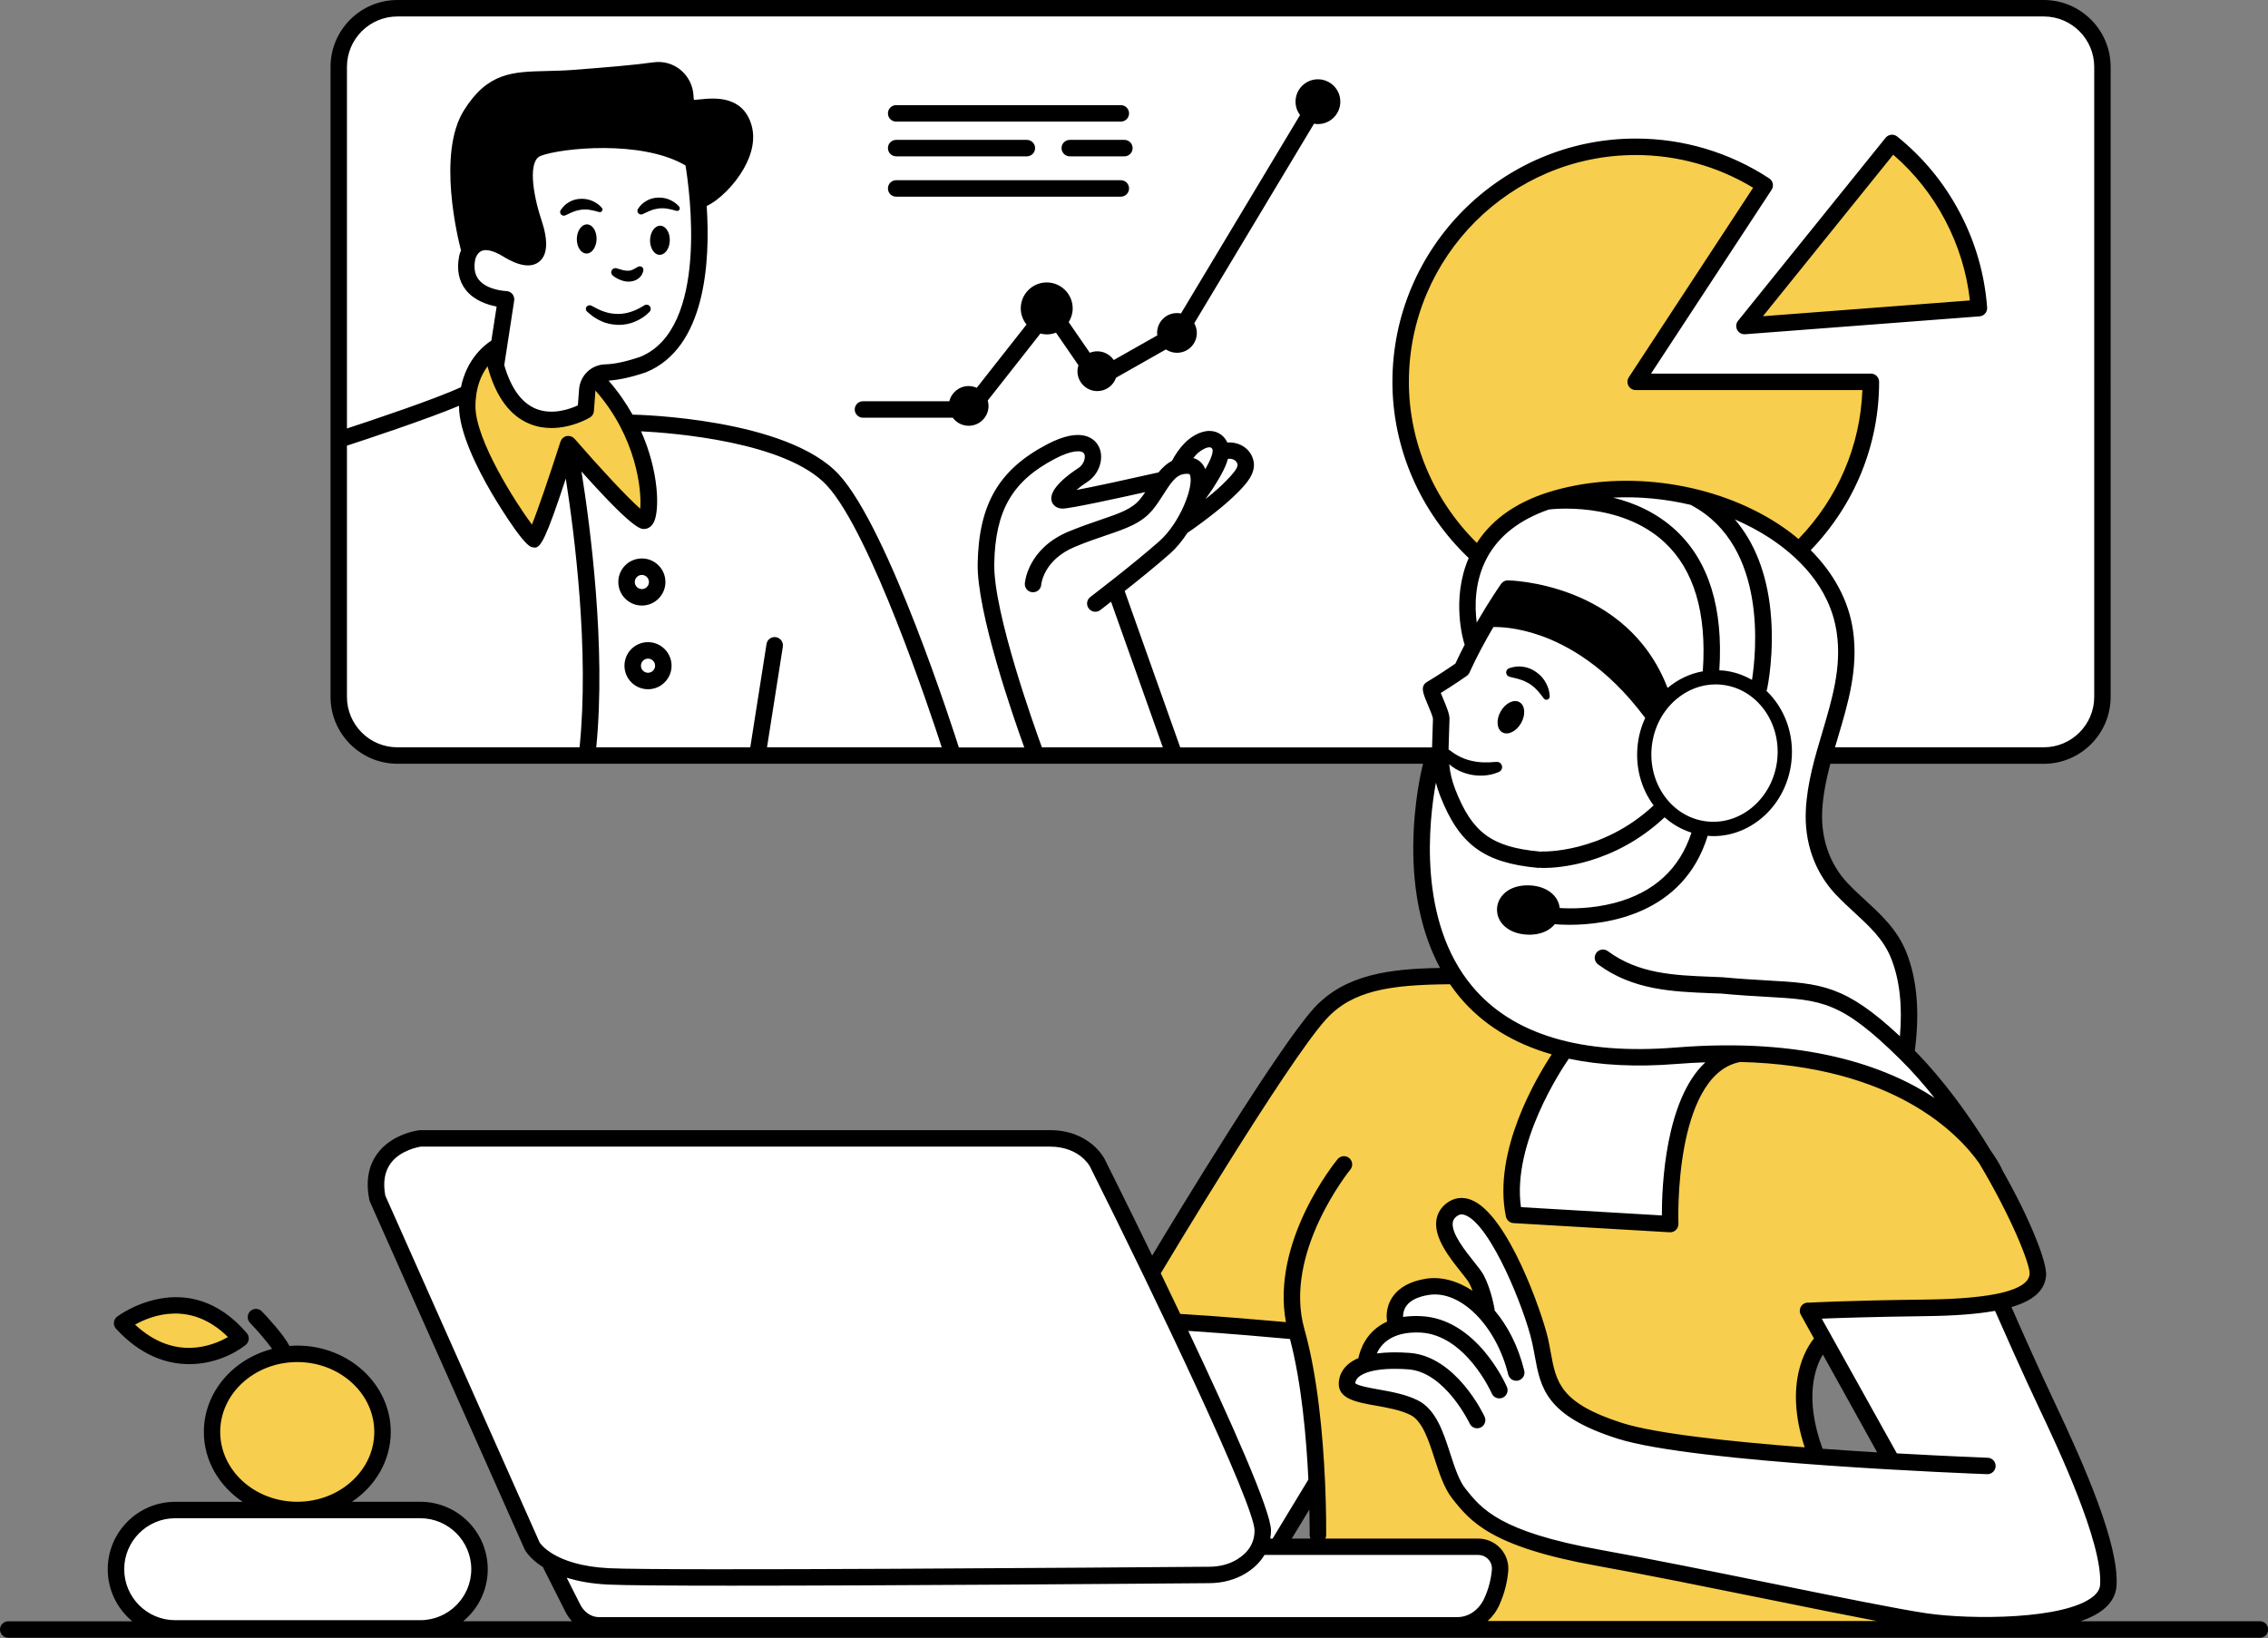 <?xml version="1.0" encoding="UTF-8"?><svg xmlns="http://www.w3.org/2000/svg" xmlns:xlink="http://www.w3.org/1999/xlink" height="298.5" preserveAspectRatio="xMidYMid meet" version="1.0" viewBox="0.0 0.0 413.2 298.5" width="413.2" zoomAndPan="magnify"><rect x="0.0" y="0.0" width="413.2" height="298.5" fill="#808080" stroke="none"/><g clip-rule="evenodd" fill-rule="evenodd"><g id="change1_1"><path d="M61.71,126.99V12.19c0-5.91,4.79-10.69,10.69-10.69h299.94 c5.91,0,10.69,4.79,10.69,10.69v114.8c0,5.91-4.79,10.69-10.69,10.69h-39.78h-7.72c-0.05,2.35-0.46,4.27-0.83,5.02 c-1.3,2.6-5.58,9.49-13.77,8.56s-10.6-11.72-10.23-13.21c0,0-0.01-0.13-0.01-0.37h-38.13H72.41 C66.5,137.69,61.71,132.9,61.71,126.99z M78.13,275.53H31.1c-5.46,0-9.89,4.43-9.89,9.89v0.36c0,5.46,4.43,9.89,9.89,9.89h47.03 c5.46,0,9.89-4.43,9.89-9.89v-0.36C88.02,279.96,83.6,275.53,78.13,275.53z M269.13,281.69c-5.2-1.04-35.35,0.34-39.44,0.54 c0.79-1.77,0.77-4.31-0.56-8.16c-3.35-9.67-26.28-61.58-30.05-63.67c-3.77-2.09-6.84-2.93-12.56-3.07 c-5.72-0.14-109.21-0.6-109.21-0.6s-14.51,1.86-5.21,19.72c9.3,17.86,21.58,53.95,25.67,56.56c4.09,2.6,2.98,2.98,18.6,3.72 s100.09,1.49,105.67,0c2.51-0.67,4.87-1.35,6.4-2.77c-1.11,1.62-3.77,3.78-10.12,3.61c-10.05-0.28-101.02,1.12-108.28,0 s-8.93-2.23-8.93-2.23s1.12,10.88,7.81,11.72c6.7,0.84,157.67-0.84,157.67-0.84s6.14-2.23,6.14-10.33 C272.76,285.87,274.71,282.8,269.13,281.69z M364.57,237.59l-35.16,1.86l15.44,27.35c0,0-37.21-2.6-47.81-5.58 c-10.6-2.98-13.4-3.72-15.44-13.4c-2.05-9.67-8.37-29.4-17.12-28.09c0,0-3.35,3.53,0.37,7.44c3.72,3.91,5.21,7.63,5.95,10.79 c0,0-10.42-6.33-14.14-2.05c-3.72,4.28-2.23,4.84-2.23,4.84s-5.58,3.35-5.77,7.26c0,0-7.81,4.09-2.05,5.95 c5.77,1.86,12.28,1.67,15.63,8.93c3.35,7.26,4.28,16.19,22.14,19.72s60.47,13.02,69.58,13.58c9.12,0.56,29.58,0,30.14-7.81 C384.66,280.57,364.57,237.59,364.57,237.59z" fill="#FFF"/></g><g id="change2_1"><path d="M255.18,69.58c0-23.5,19.34-42.83,42.83-42.83 c8.34,0,16.51,2.44,23.49,7.01l-23.49,35.82h42.83c0,11.62-4.73,22.23-12.36,29.98l-59.32,1.58 C260.59,93.28,255.18,82.01,255.18,69.58z M360.53,56.14c-0.45-5.83-2.08-11.51-4.8-16.68c-2.72-5.17-6.47-9.74-11.02-13.4 l-26.88,33.35L360.53,56.14z M54.47,246.74c-8.38,0-15.18,6.14-15.18,13.72c0,7.58,6.79,13.72,15.18,13.72s15.18-6.14,15.18-13.72 C69.65,252.88,62.86,246.74,54.47,246.74z M43.55,243.36c-9.49-9.02-20.93-2.6-20.93-2.6s2.23,4.65,10.05,6.05 C40.48,248.2,43.55,243.36,43.55,243.36z M370.34,234.24c1.67-1.86,1.67-14.33-14.14-29.21c-15.81-14.88-40.74-12.65-40.74-12.65 c-12.84,6.33-11.53,30.33-11.53,30.33l-27.53-1.3c-2.6-14.33,8.37-29.58,8.37-29.58c-10.23-1.86-21.95-13.77-21.95-13.77 c-8-0.74-18.23,2.79-23.63,8c-5.4,5.21-29.4,45.4-29.4,45.4l4.47,9.67l21.77,1.49c3.53,11.91,4.28,39.26,4.28,39.26 s22.88-0.19,27.53-0.19c4.65,0,4.47,1.67,5.77,6.14c1.3,4.47-6.98,8.37-6.98,8.37l75.44,1.67l4.47-2.6c0,0-38.88-8-59.16-11.91 s-22.88-13.77-25.12-20.47c-2.23-6.7-11.35-8-15.63-8.93c-4.28-0.93,2.05-5.95,2.05-5.95c-0.56-4.09,5.77-7.26,5.77-7.26 c-1.12-12.09,16.37-2.79,16.37-2.79s-0.56-4.28-3.91-8c-3.35-3.72-5.58-10.6-0.56-10.23c5.02,0.37,13.02,17.3,14.7,25.67 c1.67,8.37,3.91,11.16,13.77,15.44c9.86,4.28,36.47,4.09,36.47,4.09c-5.95-12.84,1.3-19.16,1.3-19.16l-3.16-6.88 c0,0,0,0,12.28,0.19C353.96,239.27,368.66,236.1,370.34,234.24z M107.27,70.9c-1.12,3.91-0.74,5.77-4.47,5.58 c-3.72-0.19-9.49-0.74-10.42-4.09c-0.93-3.35-2.6-7.26-2.6-7.26s-5.4,2.98-4.65,8.37c0.74,5.4,9.3,24.93,11.91,24.37 c2.6-0.56,6.14-15.07,6.14-15.07s7.07,5.95,10.42,8.74c3.35,2.79,4.47,3.91,4.84,0.19c0.37-3.72-1.49-13.95-9.3-22.14 C109.13,69.59,108.38,66.99,107.27,70.9z" fill="#F7CE4D"/></g><g id="change1_2"><path d="M284.57,192.01c0,0-10.42,11.72-8.93,28.84l28.47,2.05 c0,0-1.49-21.95,10.23-30.7c0,0,26.98,0.37,42.05,12.47c0,0-2.98-8.56-8.74-13.02c0,0,4.28-7.07-1.3-17.67s-14.7-12.28-15.26-21.21 c-0.56-8.93,1.12-13.95,2.98-20.28c1.86-6.33,5.77-15.07,0.93-23.81s-29.77-26.98-54.14-16.56c0,0-17.49,8.56-12.47,24.37l6.7-9.12 c0,0,23.44,2.05,27.91,19.72c0,0-5.21,4.65-2.98,10.98c2.23,6.33,2.79,9.86,2.79,9.86s-4.65,5.77-13.02,7.63 c-8.37,1.86-22.14,1.3-26.05-9.86l-1.67-6.88c0,0-2.05,2.6-2.42,6.14C259.27,148.48,252.2,180.85,284.57,192.01z" fill="#FFF"/></g><g id="change1_3"><path d="M260.94,125.03l1.67,6.7c0,0-3.16,21.77,13.77,24 c16.93,2.23,26.42-7.81,26.42-7.81s-6.14-7.07-3.16-13.4c2.98-6.33,3.35-7.44,3.35-7.44s-6.14-19.35-27.91-19.72l-8.93,14.14 L260.94,125.03z" fill="#FFF"/></g><g id="change1_4"><path d="M214.24,241.13l21.77,1.49c0,0,3.91,24.93,3.72,27.16 c-0.19,2.23-6.7,12.09-6.7,12.09l-3.81,0.37c0,0,0.65-8.93-2.51-14.51C223.55,262.15,214.24,241.13,214.24,241.13z" fill="#FFF"/></g><g id="change3_2"><path d="M275.08,107.36c20.74,0.51,27.91,19.72,27.91,19.72l-1.49,4.19 c-10.19-17.86-30-19.26-30-19.26L275.08,107.36z M97.41,45.78c4.28-0.93-0.37-7.63-1.86-11.91c-1.49-4.28,2.42-6.33,2.42-6.33 c10.42-5.95,28.09,1.3,28.09,1.3s0,7.63,1.49,7.63s6.33-4.84,8-9.3c1.67-4.47-2.05-8.37-7.26-8.19c-5.21,0.19-2.42-1.49-4.47-4.84 s-9.12-1.3-18.42-0.74c-9.3,0.56-15.26,1.3-19.53,7.63s-0.37,24-0.37,24C89.59,41.31,93.13,46.71,97.41,45.78z" fill="inherit"/></g></g><g id="change3_1"><path d="M411.73,295.44h-32.66c1.64-0.58,3.06-1.28,4.12-2.14c1.48-1.19,2.29-2.62,2.41-4.25c0.53-7.45-5.76-21.84-11.3-33.54 c-2.9-6.12-6.42-14.07-7.84-17.32c4.03-1.18,6.03-3.02,6.31-5.65c0.25-2.4-2.9-10.4-8.01-19.37c-0.02-0.06-0.04-0.13-0.07-0.19 c-0.1-0.22-0.68-1.44-1.93-3.19c-3.92-6.44-8.73-13.08-13.91-18.31c0.93-7.02,0.42-13.08-1.56-18c-1.63-4.07-4.59-6.79-7.45-9.43 c-1.09-1.01-2.22-2.05-3.26-3.15c-3.22-3.42-4.85-8.08-4.6-13.13c0.15-2.89,0.74-5.76,1.48-8.58h38.88 c6.72,0,12.19-5.47,12.19-12.19V12.19c0-6.72-5.47-12.19-12.19-12.19H72.41c-6.72,0-12.19,5.47-12.19,12.19v114.8 c0,6.72,5.47,12.19,12.19,12.19h186.84c-0.29,1.17-1.71,7.19-1.77,14.94c-0.07,8.62,1.61,16.19,4.88,22.27 c-8.93,0.16-17.29,1.08-22.99,7.35c-6.58,7.24-25.01,37.67-29.46,45.07c-4.22-8.7-7.66-15.59-8.65-17.57 c-0.11-0.22-2.73-5.29-9.99-5.29H76.57c-0.06,0-0.11,0-0.17,0.01c-0.2,0.02-4.99,0.61-7.67,4.29c-1.63,2.23-2.11,5.05-1.45,8.38 c0.02,0.11,0.06,0.21,0.1,0.32l28.21,63.41c0.06,0.12,0.89,1.68,3.35,3.23c0.03,0.09,0.06,0.18,0.1,0.26l3.92,7.76 c0.33,0.69,0.75,1.3,1.24,1.83H84.39c2.73-2.26,4.47-5.67,4.47-9.48c0-6.78-5.51-12.29-12.29-12.29H64.12 c4.27-2.86,7.07-7.5,7.07-12.73c0-8.67-7.64-15.73-17.03-15.73c-0.48,0-0.95,0.03-1.42,0.07c-1.11-2.14-4.06-5.29-5.03-6.3 c-0.58-0.6-1.52-0.62-2.12-0.04c-0.6,0.57-0.62,1.52-0.04,2.12c1.47,1.54,3.12,3.46,4.02,4.76c-7.16,1.86-12.43,7.93-12.43,15.13 c0,5.24,2.8,9.87,7.07,12.73H31.92c-6.78,0-12.29,5.51-12.29,12.29c0,3.81,1.74,7.22,4.47,9.48H1.5c-0.83,0-1.5,0.67-1.5,1.5 s0.67,1.5,1.5,1.5h410.23c0.83,0,1.5-0.67,1.5-1.5S412.56,295.44,411.73,295.44z M40.12,260.94c0-7.02,6.3-12.73,14.04-12.73 c7.74,0,14.03,5.71,14.03,12.73s-6.3,12.73-14.03,12.73C46.41,273.67,40.12,267.96,40.12,260.94z M22.63,285.96 c0-5.12,4.17-9.29,9.29-9.29h44.65c5.12,0,9.29,4.17,9.29,9.29c0,5.12-4.17,9.29-9.29,9.29H31.92 C26.8,295.25,22.63,291.09,22.63,285.96z M371.59,256.79c3.16,6.68,11.57,24.42,11.02,32.04c-0.06,0.77-0.48,1.47-1.3,2.13 c-5.2,4.19-22.16,4.21-30.2,3.05c-5.04-0.73-16.32-3.02-28.25-5.44c-11.04-2.24-22.45-4.55-31.28-6.14 c-18.37-3.29-21.69-7.48-24.62-11.18c-1.16-1.46-1.96-3.94-2.74-6.34c-1.27-3.94-2.59-8.01-5.85-9.69 c-2.16-1.11-4.84-1.59-7.19-2.01c-1.51-0.27-3.76-0.67-4.27-1.13c0.04-0.45,0.24-0.82,0.62-1.15c0.64-0.57,2.82-1.84,9.06-1.39 c6.69,0.49,11.12,9.79,11.17,9.88c0.35,0.75,1.24,1.07,1.99,0.72c0.75-0.35,1.07-1.24,0.72-1.99c-0.21-0.45-5.21-10.99-13.67-11.61 c-2.29-0.17-4.26-0.12-5.96,0.1c0.76-1.7,2.74-4.02,7.88-3.81c8.29,0.37,13.02,10.99,13.06,11.1c0.25,0.56,0.8,0.9,1.38,0.9 c0.2,0,0.4-0.04,0.6-0.12c0.76-0.33,1.11-1.21,0.78-1.97c-0.22-0.51-5.51-12.45-15.68-12.9c-1.2-0.06-2.27,0.01-3.23,0.15 c-0.02-0.43,0.04-1.22,0.57-1.98c0.72-1.03,2.09-1.71,4.09-2.03c5.8-0.94,12.29,5.58,14.49,14.5c0.17,0.68,0.78,1.14,1.46,1.14 c0.12,0,0.24-0.01,0.36-0.04c0.8-0.2,1.3-1.01,1.1-1.81c-1.12-4.55-3.07-8.22-5.4-10.97c0-0.07,0-0.15-0.01-0.22 c-0.02-0.15-0.61-3.62-1.97-6.18c-0.35-0.67-0.99-1.47-1.8-2.49c-1.63-2.05-4.1-5.15-3.85-7.1c0.06-0.48,0.3-0.85,0.75-1.19 c0.48-0.35,0.94-0.41,1.51-0.19c4.67,1.76,10.84,17.14,12.19,23.16c0.19,0.85,0.34,1.68,0.49,2.48c1.07,5.86,2,10.92,15.03,15.08 c13.99,4.48,65.21,6.41,67.38,6.49c0.02,0,0.04,0,0.06,0c0.8,0,1.47-0.64,1.5-1.44c0.03-0.83-0.62-1.52-1.44-1.55 c-0.19-0.01-7.13-0.27-16.56-0.8L331.9,240.3c2.92-0.12,9.08-0.33,19.1-0.46c5.13-0.06,9.24-0.38,12.47-0.96 C364.72,241.72,368.5,250.28,371.59,256.79z M332.1,246.84l9.9,17.83c-3.16-0.19-6.52-0.41-9.95-0.66 C328.62,254.64,330.73,249.11,332.1,246.84z M72.41,3h299.94c5.07,0,9.19,4.12,9.19,9.19v114.8c0,5.07-4.12,9.19-9.19,9.19h-38.04 c0.18-0.62,0.36-1.24,0.55-1.85c1.84-6.17,3.74-12.55,2.73-19.47c-0.77-5.33-3.45-10.34-7.7-14.6 c8.03-8.34,12.46-19.21,12.46-30.68c0-0.83-0.67-1.5-1.5-1.5H300.8l21.96-33.49c0.46-0.7,0.26-1.63-0.43-2.08 c-7.24-4.75-15.65-7.26-24.31-7.26c-24.45,0-44.34,19.89-44.34,44.34c0,12.07,5.06,23.71,13.9,32.1 c-3.28,7.58-0.91,15.28-0.8,15.62c0.02,0.06,0.05,0.11,0.07,0.16c-0.58,1.12-1.15,2.28-1.7,3.46c-0.77,0.53-2.8,1.92-5.16,3.34 c-1.28,0.77-0.76,2.02,0.11,4.08c0.33,0.78,0.94,2.23,0.97,2.62c-0.02,0.96-0.05,1.86-0.09,2.73c-0.03,0.85-0.06,1.68-0.08,2.5 h-45.88l-10.12-28.5c2.6-2.05,5.83-4.66,8.28-6.83c1.1-0.97,2.19-2.29,3.16-3.77c0.01-0.01,0.02-0.01,0.03-0.02 c1.61-1.08,3.62-2.59,5.39-4.01c1.59-1.28,2.75-2.32,3.79-3.38l0.15-0.15c1.16-1.19,3.11-3.18,2.7-5.42 c-0.24-1.32-1.08-2.42-2.32-3.02c-0.78-0.38-1.64-0.53-2.47-0.46c-0.14-0.32-0.34-0.64-0.6-0.93c-0.69-0.76-1.59-1.16-2.61-1.18 c-0.02,0-0.04,0-0.06,0c-1.76,0-3.5,1.16-4.55,2.25c-0.88,0.91-1.64,1.99-2.27,3.2c-0.98,0.51-1.78,1.27-2.48,2.14 c-0.1,0-0.2,0.01-0.3,0.04c-5.38,1.22-11.3,2.5-14.63,3.13c0.54-0.46,1.21-0.97,2-1.48c2.26-1.46,3.18-4.56,1.97-6.63 c-0.68-1.17-2.94-3.53-9.25-0.24c-8.83,4.61-12.51,10.91-12.71,21.77c-0.16,8.89,6.51,28.02,8.49,33.5h-11.92 c-0.83-2.62-12.77-39.9-21.87-49.75c-9.44-10.21-36.39-10.88-37.54-10.9c-0.01,0-0.02,0-0.03,0c0,0-0.01,0-0.01,0 c-1.17-2.09-2.61-4.18-4.36-6.2c1.91-0.13,4.17-0.62,6.81-1.52c10.91-4.45,11.73-20.25,11.06-30.3c2.23-1.03,5.08-3.85,6.75-6.8 c1.63-2.86,2.11-5.63,1.39-8.02c-1.62-5.4-6.85-4.87-9.35-4.61c-0.35,0.04-0.79,0.08-1.12,0.1c-0.03-0.16-0.06-0.39-0.07-0.7 c-0.07-1.84-0.92-3.57-2.32-4.74c-1.37-1.15-3.17-1.66-4.93-1.42c-3.87,0.54-8.9,0.94-14.6,1.38c-1.78,0.14-3.37,0.17-4.9,0.21 c-6.25,0.15-10.76,0.25-15.09,7.19c-4.91,7.86-1.08,23.36-0.52,25.51c-0.22,0.49-0.31,0.88-0.33,0.99c-0.5,2.5-0.08,4.6,1.23,6.24 c1.54,1.92,3.97,2.69,5.59,2.99l-0.96,6.21c-1.26,0.8-4.47,3.31-5.54,8.48c-4.55,2.14-16.44,6.11-20.77,7.53V12.19 C63.21,7.12,67.34,3,72.41,3z M308.23,92.12c13.89,7.48,11.69,27.12,10.96,31.78c-1.55-0.89-3.28-1.49-5.14-1.7 c-0.27-0.03-0.54-0.03-0.81-0.05c0.74-11.33-1.92-19.91-7.91-25.49c-3.5-3.26-7.63-5.04-11.45-5.98c4.72-0.24,9.54,0.23,14.17,1.33 C308.11,92.04,308.16,92.09,308.23,92.12z M310.96,149.69c-3.03-0.34-5.74-1.94-7.63-4.51c-1.92-2.6-2.76-5.88-2.39-9.22 c0.38-3.35,1.93-6.35,4.37-8.46c2.1-1.81,4.63-2.78,7.25-2.78c0.4,0,0.8,0.02,1.2,0.07c6.3,0.71,10.79,6.87,10.02,13.73 C323.01,145.38,317.26,150.4,310.96,149.69z M280.92,155.17c-0.12,0-0.24,0.01-0.35,0.03c-0.05-0.01-0.09-0.02-0.14-0.03 c-8.65-0.81-12.22-3.44-15.28-11.27c-0.65-1.66-0.97-3.15-1.12-4.62c0.15,0.13,0.3,0.25,0.47,0.37c0.8,0.61,1.73,1.05,2.7,1.33 c0.97,0.29,1.98,0.4,2.97,0.36c1.01-0.05,1.93-0.24,2.92-0.67c0.37-0.16,0.62-0.55,0.57-0.97c-0.05-0.53-0.52-0.91-1.04-0.86 l-0.14,0.01c-0.71,0.07-1.57,0.1-2.33,0.07c-0.78-0.03-1.55-0.14-2.29-0.33c-0.74-0.18-1.46-0.46-2.14-0.83 c-0.63-0.32-1.21-0.75-1.81-1.19c0.01-0.88,0.04-1.78,0.08-2.74c0.04-0.89,0.07-1.82,0.09-2.8c0.01-0.87-0.45-2.03-1.21-3.83 c-0.12-0.29-0.26-0.62-0.38-0.92c2.64-1.63,4.64-3.05,4.73-3.11c0.22-0.15,0.39-0.36,0.5-0.6c1.35-2.99,2.94-5.89,4.36-8.3 c1.07-0.03,4.32,0.05,8.6,1.56c4.85,1.71,12.06,5.66,18.89,14.79c0.05,0.07,0.11,0.12,0.17,0.18c-0.7,1.53-1.17,3.17-1.37,4.9 c-0.45,4,0.57,7.92,2.88,11.05c0.01,0.01,0.01,0.02,0.02,0.02C291.85,155.57,281.03,155.17,280.92,155.17z M270.93,101.62 c2.15-3.99,5.94-6.92,11.25-8.77c0.31-0.04,12.92-1.62,21.1,6c5.33,4.98,7.67,12.81,6.96,23.29c0,0.06,0,0.13,0.01,0.19 c-2.32,0.41-4.53,1.44-6.44,3.04c-7.4-19.27-28.87-19.6-29.09-19.61c0,0,0,0-0.01,0c-0.49,0-0.95,0.24-1.23,0.64 c-0.13,0.18-2.12,3.04-4.44,7.05C268.66,110.55,268.61,105.92,270.93,101.62z M301.34,128c-10.83-14-22.48-16.39-27.47-16.73 c0.68-1.08,1.24-1.93,1.61-2.47c3.86,0.23,20.43,2.18,25.99,18.93c0.01,0.02,0.02,0.03,0.02,0.05 C301.44,127.85,301.39,127.93,301.34,128z M283.23,89.36c-6.53,1.84-11.27,5.07-14.17,9.58c-7.88-7.78-12.38-18.39-12.38-29.36 c0-22.79,18.54-41.33,41.33-41.33c7.57,0,14.93,2.06,21.39,5.96l-22.65,34.54c-0.3,0.46-0.33,1.05-0.07,1.54 c0.26,0.49,0.77,0.79,1.32,0.79h41.3c-0.37,10.16-4.47,19.73-11.64,27.14c-1.16-0.98-2.41-1.91-3.75-2.78 C312.47,88.01,296.5,85.62,283.23,89.36z M189.82,136.19c-1.17-3.2-8.85-24.49-8.68-33.45c0.18-9.72,3.29-15.09,11.1-19.16 c3.06-1.6,4.88-1.59,5.27-0.91c0.36,0.62-0.04,1.97-1.01,2.6c-1.69,1.09-5.55,3.87-4.9,6.06c0.19,0.65,0.82,1.35,2,1.35 c1.4,0,10.18-1.91,15.05-3c-0.3,0.45-0.61,0.88-0.95,1.29c-1.49,1.81-3.75,2.58-7.16,3.74c-1.7,0.58-3.63,1.24-5.84,2.15 c-7.47,3.11-7.97,9.21-7.99,9.47c-0.06,0.83,0.57,1.54,1.39,1.6c0.82,0.05,1.54-0.57,1.6-1.39c0-0.04,0.38-4.5,6.15-6.9 c2.11-0.88,3.99-1.52,5.65-2.08c3.62-1.23,6.48-2.2,8.51-4.67c0.76-0.93,1.38-1.9,1.98-2.84c1.62-2.54,2.55-3.86,4.54-3.69 c0.15,0.01,0.21,0.02,0.29,0.27c0.67,2.05-1.8,8.62-5.61,12c-4.74,4.19-12.49,10.1-12.57,10.16c-0.66,0.5-0.79,1.44-0.28,2.1 c0.29,0.39,0.74,0.59,1.19,0.59c0.32,0,0.64-0.1,0.91-0.31c0.02-0.02,0.79-0.6,1.96-1.52l9.43,26.54H189.82z M221.72,87.8 l0.14-0.23c0.56-0.94,1.44-2.41,1.84-3.94c0.36-0.07,0.74-0.02,1.07,0.14c0.26,0.13,0.6,0.39,0.69,0.87 c0.13,0.72-1.29,2.17-1.89,2.79l-0.15,0.16c-0.94,0.97-2.03,1.94-3.52,3.14c-0.09,0.07-0.18,0.14-0.27,0.21 C220.37,89.92,221.08,88.88,221.72,87.8z M219.59,85.5c-0.4-1.04-1.17-1.76-2.19-2.03c0.18-0.22,0.36-0.43,0.55-0.63 c0.63-0.66,1.7-1.33,2.39-1.33c0.01,0,0.01,0,0.02,0c0.19,0,0.31,0.06,0.44,0.2C221.03,81.95,221.13,82.8,219.59,85.5z M141.36,116.11c-0.81-0.12-1.59,0.43-1.71,1.25l-2.96,18.83h-28.06c1.81-18.32-1.11-40.37-2.69-50.27 c9.35,10.47,10.75,10.48,11.39,10.48c0.38,0,1.32-0.14,1.87-1.41c0.94-2.19,0.88-8.98-2.4-16.39c5.81,0.29,26.47,1.89,33.85,9.87 c7.98,8.64,18.91,41.5,20.92,47.71h-31.83l2.89-18.36C142.74,117.01,142.18,116.24,141.36,116.11z M104.06,79.54 c-0.03-0.01-0.06-0.02-0.08-0.03c-0.09-0.03-0.19-0.05-0.29-0.06c-0.02,0-0.05-0.01-0.07-0.01c-0.12-0.01-0.24,0-0.36,0.02 c0,0-0.01,0-0.01,0c0,0,0,0-0.01,0c-0.01,0-0.02,0.01-0.03,0.01c-0.11,0.02-0.21,0.06-0.31,0.11c-0.03,0.01-0.06,0.03-0.09,0.05 c-0.08,0.04-0.15,0.1-0.22,0.15c-0.02,0.02-0.05,0.04-0.07,0.06c-0.09,0.08-0.16,0.17-0.23,0.27c-0.01,0.01-0.01,0.03-0.02,0.04 c-0.06,0.09-0.1,0.19-0.14,0.29c-0.01,0.01-0.02,0.03-0.02,0.04c-1.86,5.82-4.01,12.15-5.2,15.12 c-3.03-4.08-10.29-15.46-10.29-21.55c0-3.45,1.08-5.8,2.22-7.31c0.01,0.09,0.02,0.18,0.05,0.27c1.49,5.37,4.07,8.82,7.67,10.26 c1.32,0.53,2.65,0.73,3.9,0.73c3.77,0,6.85-1.81,7.02-1.92c0.42-0.25,0.69-0.69,0.72-1.17l0.28-3.74 c7.48,8.48,8.45,18.16,8.16,21.53c-2.34-2.03-7.49-7.58-11.96-12.74c-0.01-0.01-0.03-0.02-0.04-0.03 c-0.08-0.08-0.16-0.16-0.25-0.22c-0.01-0.01-0.02-0.01-0.03-0.02C104.27,79.63,104.17,79.58,104.06,79.54z M127.72,28.94 c-0.08-0.4-0.31-0.75-0.65-0.97c-9.25-6.03-25.68-3.88-29.63-2.38c-5.43,2.07-2.95,11.5-1.63,15.46c0.99,2.98,0.68,4.15,0.56,4.29 c-0.01,0-0.74,0.28-3.19-1.21c-2.57-1.56-4.79-1.95-6.6-1.17c-0.04,0.02-0.07,0.04-0.1,0.06c-1-4.58-2.93-15.69,0.59-21.32 c3.48-5.56,6.72-5.64,12.62-5.78c1.5-0.04,3.2-0.08,5.06-0.22c5.75-0.44,10.83-0.85,14.78-1.4c0.94-0.13,1.86,0.13,2.59,0.75 c0.75,0.63,1.21,1.56,1.24,2.56c0.08,2.04,0.75,3.22,2,3.51c0.69,0.16,1.49,0.08,2.49-0.03c3.08-0.32,5.33-0.33,6.17,2.49 c0.6,2-0.28,4.19-1.12,5.68c-1.24,2.18-3.06,4.01-4.43,4.98C128.15,31.26,127.78,29.25,127.72,28.94z M86.59,47.23 c0-0.01,0.28-1.15,1.18-1.52c0.84-0.35,2.21,0,3.84,0.99c1.11,0.67,4.47,2.71,6.61,1c1.55-1.24,1.69-3.79,0.43-7.59 c-1.67-5.03-2.43-10.83-0.14-11.71c3.76-1.43,18.4-2.95,26.38,1.75c0.72,4.36,4.32,29.75-8.24,34.87 c-2.54,0.87-4.69,1.33-6.42,1.38c-2.51,0.07-4.54,2.03-4.73,4.55l-0.22,2.92c-1.37,0.64-4.62,1.84-7.62,0.63 c-2.61-1.05-4.56-3.73-5.79-7.96l1.81-11.77c0.07-0.43-0.06-0.86-0.33-1.19c-0.28-0.33-0.68-0.53-1.11-0.54 c-0.03,0-3.46-0.12-5.01-2.07C86.48,50.03,86.28,48.79,86.59,47.23z M63.21,126.99V81.21c2.97-0.97,14.44-4.75,20.42-7.26 c0,0.03,0,0.07,0,0.1c0,4.68,3.25,11.2,5.97,15.85c0.05,0.09,5.52,9.36,7.25,9.79c0.21,0.05,0.4,0.1,0.58,0.1 c1.06,0,2.03-1.55,5.65-12.58c1.59,10.16,4.31,31.41,2.51,48.97h-33.2C67.34,136.19,63.21,132.06,63.21,126.99z M261.6,142.63 c0.2,0.76,0.44,1.54,0.76,2.36c3.49,8.92,7.98,12.24,17.8,13.16c0.05,0,0.09,0.01,0.14,0.01c0.08,0,0.15-0.03,0.22-0.04 c0.08,0.02,0.17,0.04,0.26,0.04c0.05,0,0.24,0.01,0.53,0.01c2.46,0,12.73-0.58,21.96-9.23c1.43,1.28,3.09,2.22,4.89,2.79 c-2.14,6.62-6.85,10.94-14.03,12.82c-4.21,1.1-8.14,1.04-9.97,0.92c-0.26-2.38-2.56-4.08-5.7-4.13c-0.22,0-0.44,0-0.65,0.01 c-3.5,0.21-5.2,2.5-5.07,4.65c0.15,2.49,2.51,4.27,5.73,4.33c0.22,0,0.44,0,0.65-0.01c1.95-0.12,3.31-0.89,4.14-1.9 c0.56,0.05,1.49,0.11,2.69,0.11c6.49,0,20.71-1.73,25.17-16.22c0.34,0.03,0.69,0.06,1.03,0.06c7.12,0,13.35-5.79,14.22-13.55 c0,0,0,0,0,0c0.57-5.06-1.28-9.81-4.56-12.94c0.05-0.11,0.11-0.21,0.14-0.34c0.06-0.27,1.39-6.64,0.61-14.26 c-0.7-6.84-2.92-12.46-6.5-16.63c2.19,0.95,4.29,2.06,6.24,3.32c4.94,3.21,11.1,8.82,12.33,17.33c0.91,6.26-0.82,12.05-2.64,18.18 c-1.35,4.53-2.75,9.22-2.99,14.14c-0.3,5.88,1.63,11.32,5.41,15.34c1.11,1.18,2.28,2.26,3.41,3.3c2.73,2.52,5.32,4.89,6.7,8.34 c1.57,3.91,2.1,8.7,1.62,14.24c-10-9.36-14.4-9.62-24.14-10.17c-2.39-0.14-5.1-0.29-8.34-0.6c-0.1-0.01-0.2-0.01-0.3,0 c-0.02,0-0.03-0.01-0.05-0.01l-1.55-0.06c-6.81-0.27-13.23-0.53-18.83-4.67c-0.67-0.49-1.61-0.35-2.1,0.31 c-0.49,0.67-0.35,1.61,0.31,2.1c6.34,4.69,13.54,4.97,20.5,5.25l1.54,0.06c0.02,0,0.04,0,0.07,0c0.04,0,0.08-0.01,0.11-0.01 c0.01,0,0.01,0,0.02,0c3.29,0.32,6.03,0.47,8.45,0.61c10.18,0.58,13.61,0.78,24.4,11.43c2.17,2.14,4.25,4.52,6.22,7 c-8.9-5.85-23.62-11.09-47.14-9.19c-17.26,1.39-29.74-2.35-37.08-11.14C258.25,167.83,260.32,149.63,261.6,142.63z M305.53,193.88 c1.78-0.14,3.48-0.23,5.16-0.29c-7.33,6.84-7.93,22.69-7.92,27.9l-25.67-1.51c-1.66-11.55,7.42-25.18,8.72-27.05 C291.56,194.14,298.13,194.48,305.53,193.88z M98.31,281.08C98.31,281.08,98.31,281.08,98.31,281.08L70.2,217.88 c-0.45-2.39-0.13-4.36,0.95-5.85c1.75-2.41,5.02-3,5.53-3.08h114.59c5.35,0,7.24,3.5,7.31,3.64c12.05,24.1,29.98,61.65,29.98,66.31 c0,2.22-1.07,3.99-3.19,5.28c-1.41,0.86-3.14,1.32-5.01,1.33c-16.45,0.13-99.03,0.77-109.39,0.27 C100.79,285.27,98.32,281.08,98.31,281.08z M235.02,244.01c2.12,8.06,3,18.2,3.35,25.61l-6.52,10.76h-0.42 c0.08-0.48,0.13-0.98,0.13-1.49c0-3.6-7.5-20.35-15.07-36.36C223.87,243,232.16,243.75,235.02,244.01z M238.6,279.71 c0,0.24,0.06,0.47,0.15,0.67h-3.41l3.21-5.29C238.62,277.9,238.61,279.65,238.6,279.71z M110.82,288.76 c2.9,0.14,11.35,0.2,22.41,0.2c28.8,0,75.25-0.36,87.15-0.46c2.41-0.02,4.67-0.63,6.54-1.77c1.51-0.92,2.67-2.06,3.45-3.37h38.92 c0.72,0,1.39,0.29,1.87,0.81c0.47,0.51,0.7,1.18,0.64,1.87c-0.15,1.76-0.6,3.51-1.36,5.18c-0.96,2.14-2.85,3.47-4.93,3.47H109.1 c-1.41,0-2.73-0.92-3.45-2.41l-2.41-4.78C105.24,288.14,107.73,288.61,110.82,288.76z M273.17,292.45 c0.89-1.98,1.43-4.05,1.61-6.15c0.13-1.51-0.39-3.02-1.42-4.14c-1.04-1.13-2.52-1.78-4.06-1.78h-27.84 c0.09-0.19,0.15-0.4,0.15-0.63c0-0.38,0.04-4.24-0.2-9.68c0.01-0.12,0-0.23-0.02-0.35c-0.36-7.86-1.3-18.87-3.75-27.52 c-3.92-13.85,8.24-28.91,8.37-29.06c0.53-0.64,0.43-1.58-0.21-2.11c-0.64-0.53-1.58-0.43-2.11,0.21 c-0.52,0.63-12.14,15.01-9.41,29.69c-3.8-0.34-12.15-1.07-19.2-1.49c-0.02,0-0.03,0-0.05,0c-1.21-2.53-2.4-5.03-3.56-7.42 c0.02-0.03,0.05-0.05,0.07-0.09c0.23-0.38,22.91-38.32,30.05-46.18c4.78-5.26,11.6-6.3,22.53-6.39c0.02,0,0.03,0,0.05-0.01 c0.54,0.79,1.11,1.56,1.72,2.29c4.17,5,9.8,8.49,16.82,10.5c-2.7,4.09-10.83,17.67-8.35,29.56c0.14,0.66,0.7,1.15,1.38,1.19 l28.46,1.67c0.03,0,0.06,0,0.09,0c0.39,0,0.77-0.15,1.05-0.43c0.3-0.3,0.46-0.71,0.45-1.13c0-0.07-0.26-6.96,1.09-14.1 c1.19-6.3,3.89-14.07,10-15.34c0.04-0.01,0.08-0.03,0.12-0.04c28.21,0.68,39.95,13.29,43.59,18.47c5.81,9.71,9.35,18.52,9.18,20.22 c-0.31,2.91-6.63,4.46-18.81,4.61c-14.75,0.18-21.21,0.56-21.28,0.56c-0.03,0-0.06,0.01-0.09,0.01c-0.31-0.04-0.63,0.01-0.92,0.17 c-0.72,0.4-0.99,1.32-0.58,2.04l2.39,4.31c-1.34,1.64-5.56,8.06-1.69,19.84c-13.45-1.03-27.2-2.5-33.26-4.44 c-11.32-3.62-12.02-7.46-12.99-12.77c-0.15-0.84-0.31-1.71-0.51-2.6c-1-4.45-7.3-22.76-14.06-25.31c-1.53-0.58-3.03-0.38-4.35,0.58 c-1.11,0.83-1.78,1.94-1.94,3.22c-0.41,3.21,2.42,6.76,4.48,9.35c0.66,0.83,1.28,1.61,1.5,2.03c0.23,0.44,0.44,0.92,0.62,1.41 c-2.81-1.85-5.8-2.62-8.46-2.2c-2.87,0.46-4.93,1.58-6.12,3.34c-1.33,1.95-1.08,3.95-0.99,4.48c-3.88,1.75-4.95,5.28-5.22,6.65 c-0.76,0.32-1.41,0.71-1.94,1.18c-1.01,0.89-1.58,2.04-1.64,3.33c-0.15,2.92,3.2,3.52,6.74,4.15c2.15,0.38,4.58,0.82,6.35,1.72 c2.15,1.11,3.28,4.58,4.36,7.95c0.86,2.65,1.75,5.4,3.24,7.28c3.26,4.11,6.96,8.78,26.45,12.26c8.8,1.58,20.19,3.89,31.21,6.12 c7.2,1.46,14.15,2.87,19.67,3.92h-70.9C271.91,294.62,272.65,293.62,273.17,292.45z M277.13,131.76c-0.86,1.52-2.39,2.28-3.42,1.7 c-1.03-0.58-1.17-2.29-0.31-3.81c0.86-1.52,2.39-2.28,3.42-1.7C277.85,128.54,277.99,130.24,277.13,131.76z M281.66,124.47 c0.4,0.76,0.65,1.54,0.68,2.43c0.01,0.33-0.25,0.61-0.58,0.62c-0.2,0.01-0.38-0.09-0.5-0.24l-0.07-0.09 c-0.39-0.52-0.81-1.08-1.25-1.52c-0.44-0.45-0.9-0.83-1.39-1.13c-0.5-0.28-1-0.54-1.58-0.7c-0.56-0.21-1.18-0.3-1.87-0.49 l-0.1-0.03c-0.43-0.12-0.69-0.58-0.56-1.01c0.07-0.26,0.27-0.46,0.51-0.54c0.78-0.28,1.65-0.4,2.52-0.27 c0.87,0.11,1.74,0.47,2.46,1.01C280.67,123.03,281.26,123.71,281.66,124.47z M34.47,248.59c4.39,0,8.15-1.8,10.29-3.5 c0.32-0.25,0.52-0.63,0.56-1.03c0.04-0.41-0.09-0.81-0.35-1.12c-10.85-12.66-23.51-3.1-23.64-3c-0.33,0.26-0.54,0.64-0.58,1.06 c-0.04,0.42,0.11,0.83,0.39,1.14C25.59,246.98,30.31,248.59,34.47,248.59z M41.53,243.65c-2.86,1.65-9.79,4.37-16.92-2.26 C27.62,239.7,34.76,236.94,41.53,243.65z M106.82,46.2c-0.99-0.03-1.76-1.24-1.73-2.7c0.04-1.47,0.87-2.63,1.87-2.61 s1.76,1.24,1.73,2.7C108.65,45.06,107.82,46.23,106.82,46.2z M122.03,43.83c-0.04,1.47-0.87,2.63-1.87,2.61 c-0.99-0.03-1.76-1.24-1.73-2.7c0.04-1.47,0.87-2.63,1.87-2.61C121.3,41.16,122.07,42.37,122.03,43.83z M111.65,50.22 c-0.33-0.26-0.39-0.74-0.13-1.07c0.2-0.25,0.52-0.35,0.82-0.26l0.06,0.02c0.39,0.11,0.75,0.23,1.1,0.32 c0.35,0.06,0.68,0.13,0.97,0.1c0.29,0,0.52-0.07,0.74-0.16c0.21-0.07,0.48-0.26,0.71-0.38l0.36-0.19c0.32-0.16,0.7-0.04,0.87,0.28 c0.07,0.13,0.09,0.28,0.06,0.42c-0.13,0.67-0.46,1.15-0.99,1.52c-0.52,0.37-1.16,0.5-1.73,0.5c-0.59,0-1.1-0.16-1.57-0.35 C112.44,50.78,112.02,50.52,111.65,50.22z M107.78,55.72c0.8,0.43,1.56,0.85,2.38,1.1c0.8,0.28,1.63,0.38,2.45,0.39 c0.82,0,1.64-0.15,2.43-0.42c0.79-0.25,1.59-0.68,2.26-1.1l0.09-0.05c0.36-0.22,0.83-0.12,1.05,0.24c0.19,0.3,0.14,0.69-0.09,0.93 c-0.78,0.82-1.63,1.35-2.61,1.78c-0.97,0.42-2.05,0.64-3.13,0.61c-1.07-0.04-2.16-0.23-3.1-0.7c-0.49-0.19-0.92-0.49-1.36-0.75 c-0.42-0.3-0.8-0.63-1.18-0.96c-0.28-0.24-0.31-0.66-0.06-0.94c0.21-0.24,0.55-0.29,0.82-0.15L107.78,55.72z M116.18,38.68 c-0.09-0.2-0.06-0.43,0.05-0.61c0.37-0.58,0.89-1.1,1.53-1.46c0.63-0.38,1.39-0.58,2.13-0.6c0.75-0.03,1.49,0.11,2.14,0.4 c0.66,0.29,1.22,0.68,1.7,1.24c0.17,0.2,0.15,0.5-0.04,0.67c-0.13,0.11-0.3,0.14-0.46,0.1l-0.08-0.02c-0.52-0.16-1.1-0.3-1.62-0.38 c-0.53-0.08-1.04-0.09-1.52-0.03c-0.48,0.07-0.95,0.16-1.42,0.36c-0.48,0.16-0.94,0.43-1.49,0.66l-0.08,0.03 C116.71,39.17,116.32,39.01,116.18,38.68z M102.1,38.9c-0.09-0.2-0.06-0.43,0.05-0.61c0.37-0.58,0.89-1.1,1.53-1.46 c0.63-0.38,1.39-0.58,2.13-0.6c0.75-0.03,1.49,0.11,2.14,0.4c0.66,0.29,1.22,0.68,1.7,1.24c0.17,0.2,0.15,0.5-0.04,0.67 c-0.13,0.11-0.3,0.14-0.46,0.1l-0.08-0.02c-0.52-0.16-1.1-0.3-1.62-0.38c-0.53-0.08-1.04-0.09-1.52-0.03 c-0.48,0.07-0.95,0.16-1.42,0.36c-0.48,0.16-0.94,0.43-1.49,0.66l-0.08,0.03C102.63,39.39,102.24,39.23,102.1,38.9z M155.72,74.62 c0-0.83,0.67-1.5,1.5-1.5h15.74c0.38-1.59,1.81-2.77,3.51-2.77c0.53,0,1.03,0.12,1.48,0.32l9.07-11.53 c-0.65-0.81-1.05-1.82-1.05-2.94c0-2.61,2.12-4.73,4.73-4.73c2.61,0,4.73,2.12,4.73,4.73c0,0.92-0.27,1.77-0.73,2.5l3.85,5.59 c0.42-0.17,0.88-0.27,1.36-0.27c1.25,0,2.34,0.63,3,1.59l7.94-4.5c-0.02-0.15-0.04-0.29-0.04-0.44c0-2,1.62-3.62,3.62-3.62 c0.25,0,0.49,0.03,0.73,0.07l21.69-36.15c-0.51-0.68-0.82-1.52-0.82-2.44c0-2.26,1.83-4.08,4.08-4.08c2.26,0,4.08,1.83,4.08,4.08 c0,2.26-1.83,4.08-4.08,4.08c-0.24,0-0.48-0.03-0.71-0.07l-21.82,36.37c0.29,0.52,0.47,1.11,0.47,1.76c0,2-1.62,3.62-3.62,3.62 c-0.75,0-1.44-0.23-2.02-0.61l-9.08,5.15c-0.49,1.42-1.82,2.44-3.41,2.44c-2,0-3.62-1.62-3.62-3.62c0-0.38,0.08-0.74,0.18-1.09 l-4.09-5.94c-0.52,0.2-1.09,0.32-1.68,0.32c-0.4,0-0.79-0.07-1.16-0.16l-9.6,12.21c0.09,0.31,0.15,0.64,0.15,0.98 c0,2-1.62,3.62-3.62,3.62c-1.19,0-2.24-0.58-2.9-1.47h-16.36C156.39,76.12,155.72,75.44,155.72,74.62z M316.49,60.11 c0.26,0.5,0.78,0.8,1.33,0.8c0.04,0,0.08,0,0.11,0l42.71-3.26c0.83-0.06,1.45-0.79,1.39-1.62c-0.46-6.07-2.13-11.88-4.97-17.27 c-2.83-5.39-6.67-10.06-11.41-13.88c-0.65-0.52-1.59-0.42-2.12,0.23l-26.88,33.35C316.27,58.93,316.21,59.57,316.49,60.11z M344.92,28.19c3.89,3.37,7.08,7.39,9.48,11.97s3.92,9.48,4.49,14.59l-37.71,2.88L344.92,28.19z M161.77,20.66 c0-0.83,0.67-1.5,1.5-1.5h40.93c0.83,0,1.5,0.67,1.5,1.5s-0.67,1.5-1.5,1.5h-40.93C162.44,22.16,161.77,21.49,161.77,20.66z M161.77,34.34c0-0.83,0.67-1.5,1.5-1.5h40.93c0.83,0,1.5,0.67,1.5,1.5s-0.67,1.5-1.5,1.5h-40.93 C162.44,35.84,161.77,35.17,161.77,34.34z M161.77,26.99c0-0.83,0.67-1.5,1.5-1.5h23.81c0.83,0,1.5,0.67,1.5,1.5s-0.67,1.5-1.5,1.5 h-23.81C162.44,28.49,161.77,27.82,161.77,26.99z M204.85,25.49c0.83,0,1.5,0.67,1.5,1.5s-0.67,1.5-1.5,1.5h-9.95 c-0.83,0-1.5-0.67-1.5-1.5s0.67-1.5,1.5-1.5H204.85z M116.94,110.35c2.37,0,4.29-1.92,4.29-4.29s-1.92-4.29-4.29-4.29 c-2.37,0-4.29,1.92-4.29,4.29S114.58,110.35,116.94,110.35z M116.94,104.77c0.71,0,1.29,0.58,1.29,1.29s-0.58,1.29-1.29,1.29 c-0.71,0-1.29-0.58-1.29-1.29S116.23,104.77,116.94,104.77z M118.06,117.02c-2.37,0-4.29,1.92-4.29,4.29 c0,2.37,1.92,4.29,4.29,4.29c2.37,0,4.29-1.92,4.29-4.29C122.35,118.95,120.42,117.02,118.06,117.02z M118.06,122.6 c-0.71,0-1.29-0.58-1.29-1.29c0-0.71,0.58-1.29,1.29-1.29c0.71,0,1.29,0.58,1.29,1.29C119.35,122.03,118.77,122.6,118.06,122.6z" fill="inherit"/></g></svg>